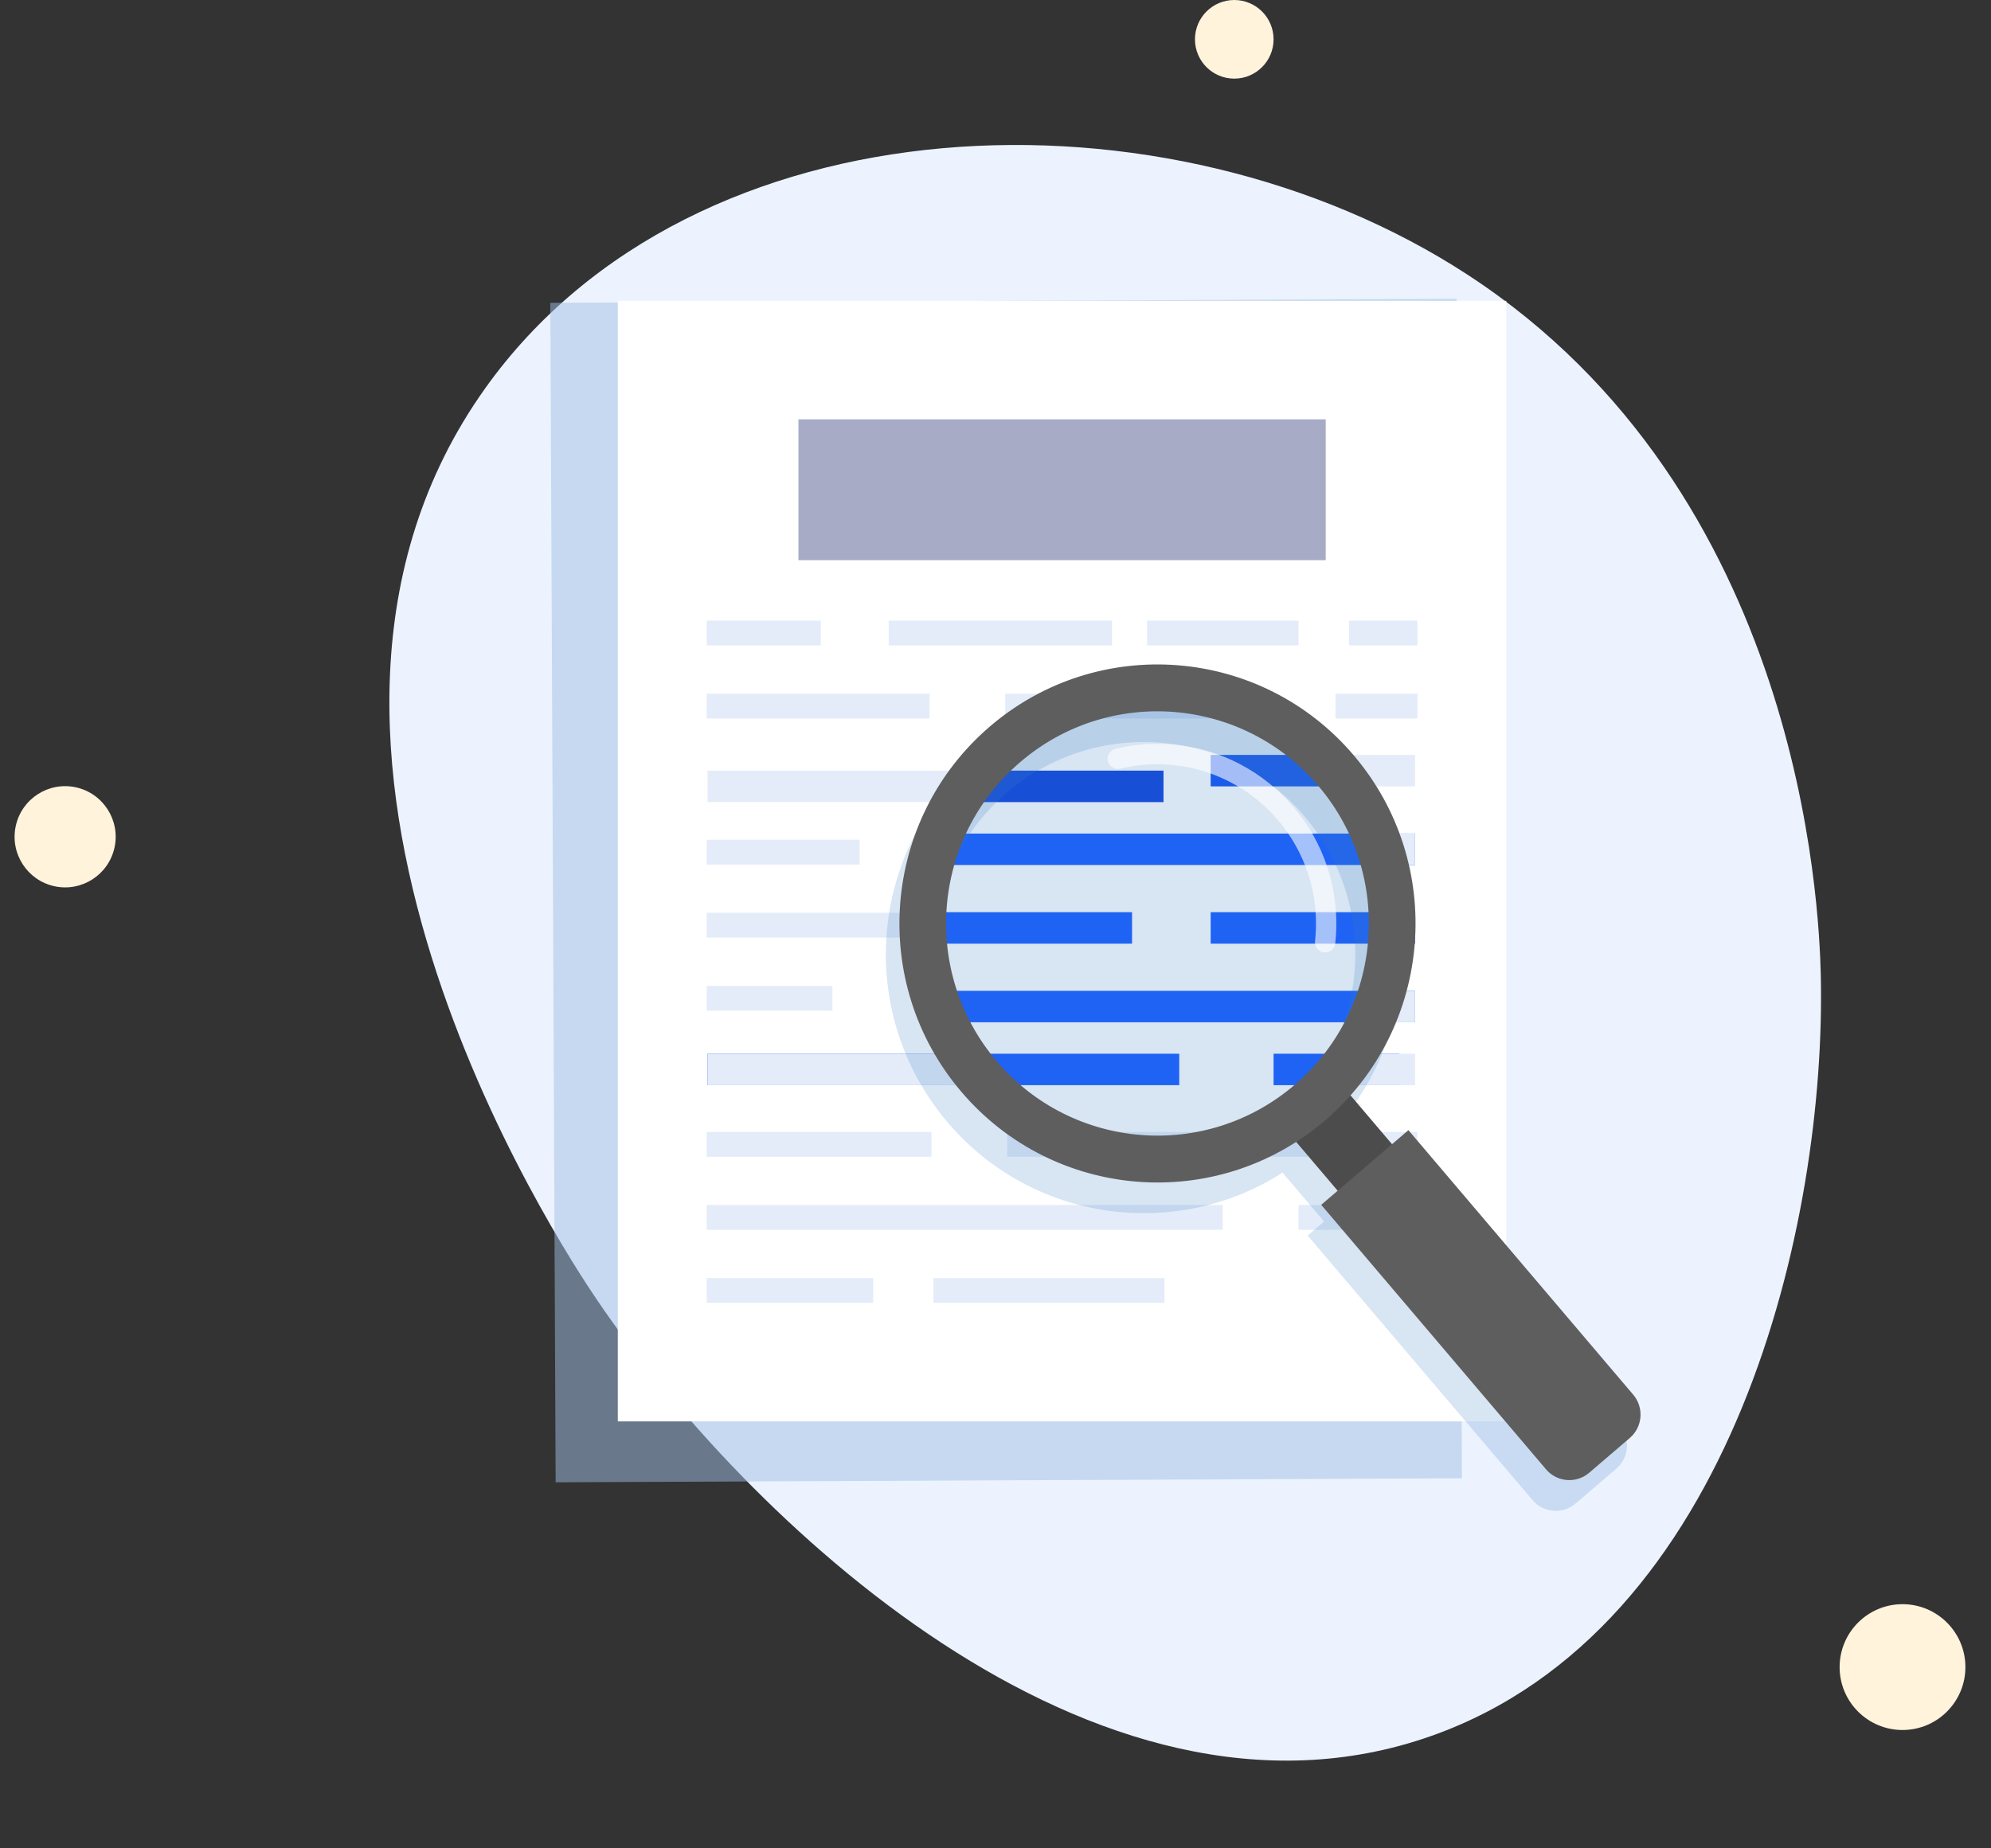 <svg width="126" height="117" viewBox="0 0 126 117" fill="none" xmlns="http://www.w3.org/2000/svg">
<rect x="0" y="0" width="126" height="117" fill="#333333" stroke="none"/>
<path d="M30.709 24.574C43.925 6.05 73.869 4.982 92.895 17.402C113.997 31.177 115.125 57.269 115.228 61.735C115.586 77.271 109.801 103.098 90.575 109.887C69.207 117.431 46.998 95.894 37.778 82.278C35.36 78.709 14.615 47.132 30.709 24.575L30.709 24.574Z" fill="#ECF3FE"/>
<path d="M78.111 4.978C79.484 4.978 80.598 3.863 80.598 2.489C80.598 1.114 79.484 0 78.111 0C76.737 0 75.623 1.114 75.623 2.489C75.623 3.863 76.737 4.978 78.111 4.978Z" fill="#FFF3DC"/>
<path d="M7.247 53.65C7.623 51.921 6.528 50.215 4.803 49.838C3.077 49.461 1.373 50.557 0.997 52.286C0.621 54.015 1.715 55.721 3.441 56.098C5.167 56.474 6.871 55.378 7.247 53.65Z" fill="#FFF3DC"/>
<path d="M120.4 109.509C122.598 109.509 124.38 107.726 124.38 105.527C124.38 103.328 122.598 101.545 120.4 101.545C118.202 101.545 116.42 103.328 116.42 105.527C116.42 107.726 118.202 109.509 120.4 109.509Z" fill="#FFF3DC"/>
<path d="M92.18 18.915L34.826 19.168L35.163 93.829L92.517 93.575L92.18 18.915Z" fill="#A1C1E4" fill-opacity="0.5"/>
<path d="M95.325 19.043H39.098V89.974H95.325V19.043Z" fill="white"/>
<path d="M83.897 26.544H50.529V35.458H83.897V26.544Z" fill="#A7ABC6"/>
<path d="M51.943 39.285H44.723V40.855H51.943V39.285Z" fill="#E4ECF9"/>
<path d="M70.376 39.285H56.242V40.855H70.376V39.285Z" fill="#E4ECF9"/>
<path d="M89.703 39.285H85.371V40.855H89.703V39.285Z" fill="#E4ECF9"/>
<path d="M82.176 39.285H72.59V40.855H82.176V39.285Z" fill="#E4ECF9"/>
<path d="M58.826 43.909H44.723V45.479H58.826V43.909Z" fill="#E4ECF9"/>
<path d="M89.704 43.909H84.512V45.479H89.704V43.909Z" fill="#E4ECF9"/>
<path d="M78.609 43.909H63.615V45.479H78.609V43.909Z" fill="#E4ECF9"/>
<path d="M73.633 48.781H44.777V50.772H73.633V48.781Z" fill="#E4ECF9"/>
<path d="M73.632 48.781H61.691V50.772H73.632V48.781Z" fill="#0E43DC"/>
<path d="M89.552 47.786H77.611V49.777H89.552V47.786Z" fill="#E4ECF9"/>
<path d="M84.577 47.786H76.617V49.777H84.577V47.786Z" fill="#1353F3"/>
<path d="M54.401 53.157H44.723V54.727H54.401V53.157Z" fill="#E4ECF9"/>
<path d="M89.552 52.764H59.701V54.755H89.552V52.764Z" fill="#175CFF"/>
<path d="M89.552 52.764H87.562V54.755H89.552V52.764Z" fill="#E4ECF9"/>
<path d="M89.552 57.741H76.617V59.732H89.552V57.741Z" fill="#175CFF"/>
<path d="M71.361 57.781H44.723V59.351H71.361V57.781Z" fill="#E4ECF9"/>
<path d="M71.642 57.741H58.707V59.732H71.642V57.741Z" fill="#175CFF"/>
<path d="M52.681 62.405H44.723V63.975H52.681V62.405Z" fill="#E4ECF9"/>
<path d="M89.553 62.719H58.707V64.71H89.553V62.719Z" fill="#175CFF"/>
<path d="M89.553 62.719H86.568V64.71H89.553V62.719Z" fill="#E4ECF9"/>
<path d="M74.628 66.701H44.777V68.692H74.628V66.701Z" fill="#175CFF"/>
<path d="M62.688 66.701H44.777V68.692H62.688V66.701Z" fill="#E4ECF9"/>
<path d="M88.558 66.701H80.598V68.692H88.558V66.701Z" fill="#175CFF"/>
<path d="M89.552 66.701H85.572V68.692H89.552V66.701Z" fill="#E4ECF9"/>
<path d="M89.703 71.652H63.74V73.222H89.703V71.652Z" fill="#E4ECF9"/>
<path d="M58.948 71.652H44.723V73.222H58.948V71.652Z" fill="#E4ECF9"/>
<path d="M77.383 76.277H44.723V77.847H77.383V76.277Z" fill="#E4ECF9"/>
<path d="M89.704 76.277H82.176V77.847H89.704V76.277Z" fill="#E4ECF9"/>
<path d="M55.261 80.901H44.723V82.471H55.261V80.901Z" fill="#E4ECF9"/>
<path d="M73.697 80.901H59.072V82.471H73.697V80.901Z" fill="#E4ECF9"/>
<g style="mix-blend-mode:multiply" opacity="0.2">
<path d="M61.79 47.928C54.932 53.805 54.114 64.156 59.968 71.041C65.324 77.345 74.403 78.564 81.166 74.226L83.795 77.321L82.757 78.211L96.984 94.955C97.678 95.772 98.901 95.869 99.714 95.172L102.285 92.97C103.099 92.273 103.196 91.046 102.502 90.229L88.274 73.485L87.236 74.374L84.606 71.28C89.94 65.259 90.172 56.061 84.816 49.761C78.962 42.871 68.653 42.05 61.79 47.928H61.79ZM82.568 51.687C87.363 57.327 86.692 65.803 81.071 70.618C75.449 75.433 67.011 74.759 62.215 69.12C57.42 63.476 58.087 54.999 63.708 50.184C69.329 45.37 77.772 46.043 82.568 51.687H82.568Z" fill="#3A7EC1"/>
</g>
<g style="mix-blend-mode:multiply" opacity="0.2">
<path d="M73.248 72.906C81.197 72.906 87.641 66.436 87.641 58.456C87.641 50.475 81.197 44.005 73.248 44.005C65.299 44.005 58.855 50.475 58.855 58.456C58.855 66.436 65.299 72.906 73.248 72.906Z" fill="#3A7EC1"/>
</g>
<path opacity="0.6" d="M83.88 60.292C83.851 60.293 83.821 60.292 83.791 60.289C83.437 60.25 83.182 59.931 83.221 59.576C83.25 59.316 83.269 59.053 83.278 58.786C83.459 53.232 79.106 48.566 73.574 48.384C72.668 48.353 71.764 48.446 70.89 48.657C70.545 48.739 70.197 48.527 70.114 48.18C70.03 47.833 70.243 47.485 70.588 47.401C71.574 47.163 72.592 47.057 73.617 47.093C79.858 47.298 84.769 52.563 84.564 58.828C84.554 59.128 84.533 59.424 84.501 59.717C84.466 60.042 84.196 60.283 83.88 60.292Z" fill="white"/>
<path d="M84.74 68.48L81.301 71.427L85.222 76.041L88.661 73.094L84.74 68.48Z" fill="#4C4C4C"/>
<path d="M62.649 45.982C55.791 51.86 54.973 62.21 60.827 69.096C66.681 75.986 76.986 76.807 83.849 70.93C90.712 65.052 91.529 54.702 85.675 47.816C79.822 40.926 69.512 40.105 62.65 45.982H62.649ZM83.427 49.742C88.223 55.381 87.552 63.858 81.93 68.673C76.309 73.487 67.87 72.813 63.074 67.174C58.279 61.53 58.946 53.053 64.567 48.239C70.188 43.424 78.632 44.098 83.427 49.742H83.427Z" fill="#5E5E5E"/>
<path d="M103.142 91.024L100.571 93.226C99.757 93.923 98.535 93.826 97.841 93.009L83.613 76.265L89.131 71.539L103.358 88.283C104.052 89.1 103.956 90.327 103.142 91.024Z" fill="#5E5E5E"/>
</svg>
